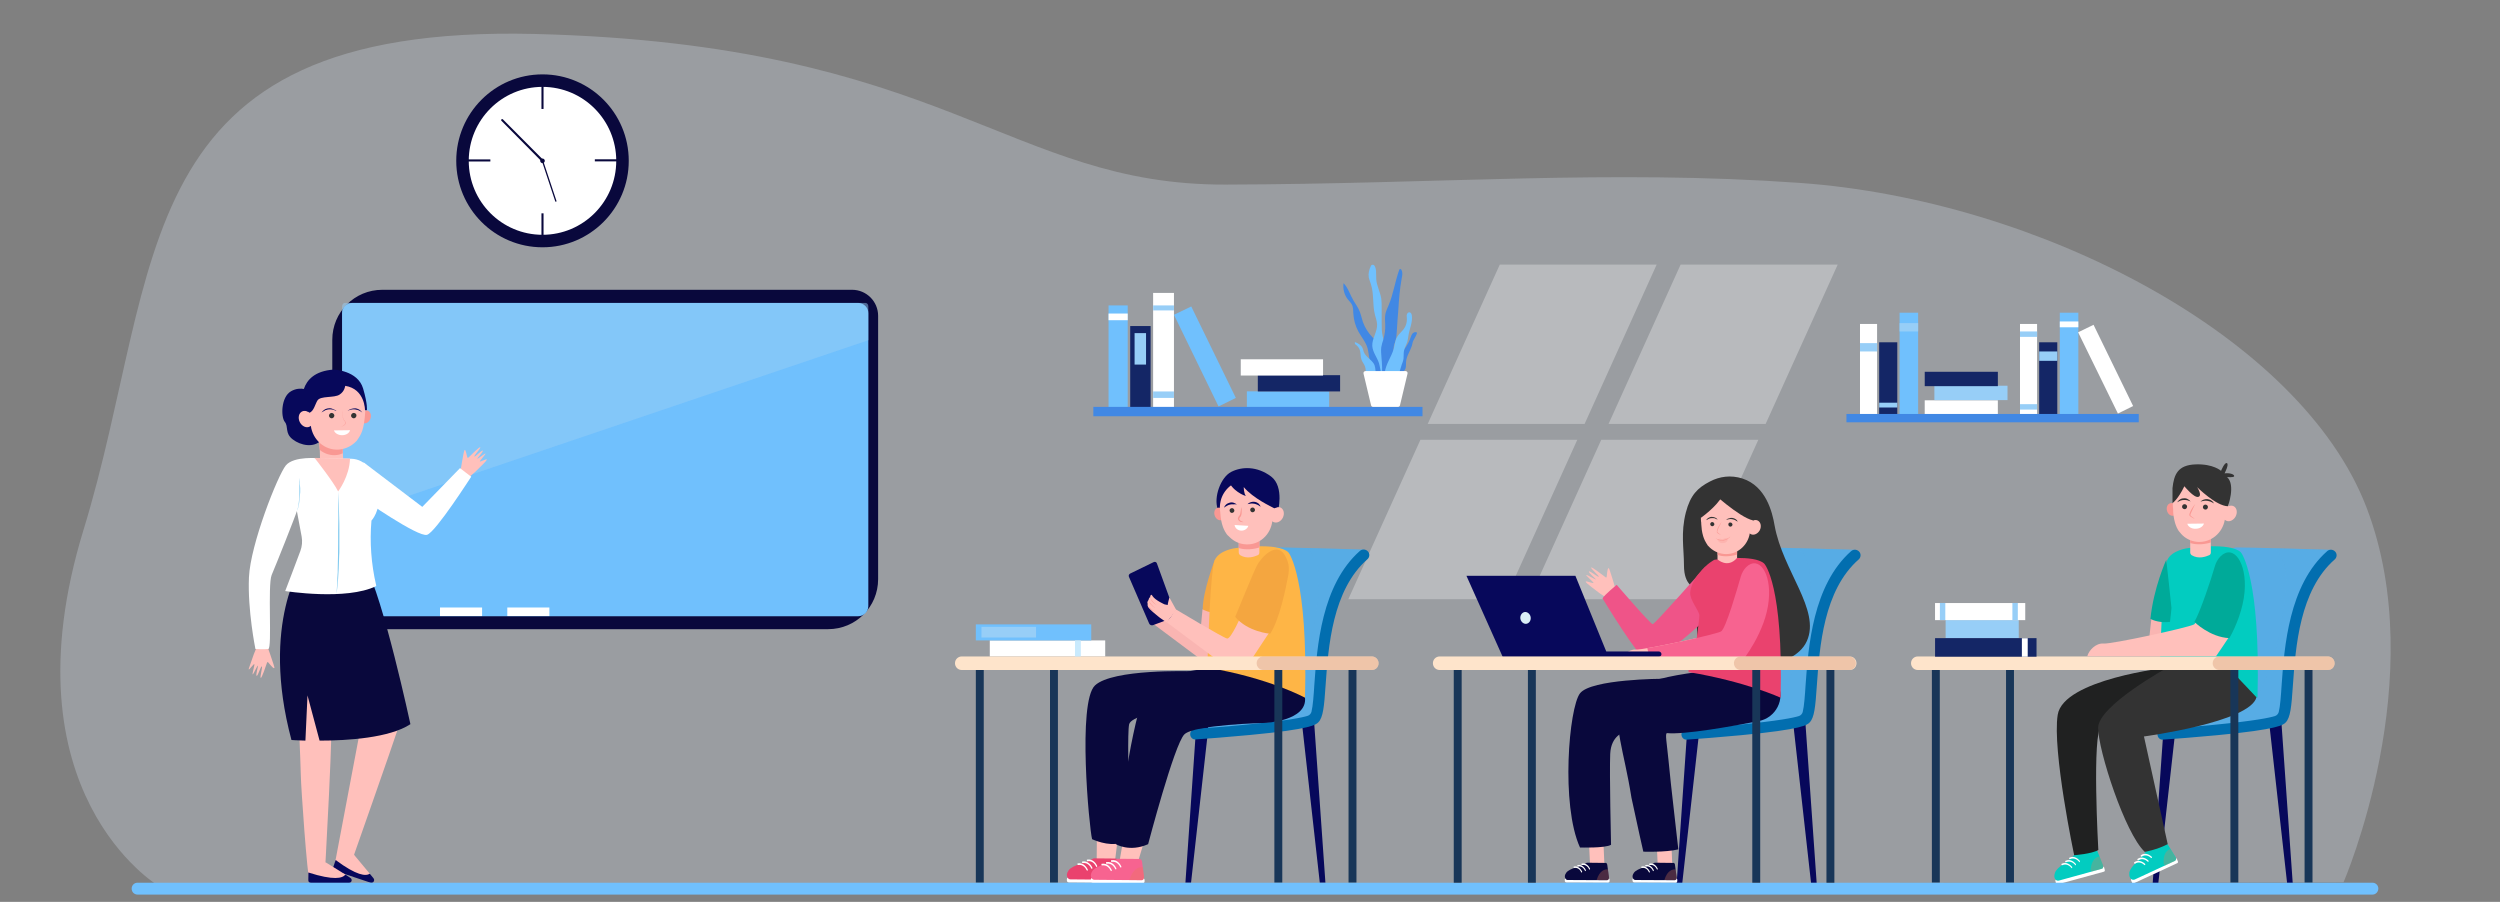 <?xml version="1.0" encoding="UTF-8"?> <!-- Generator: Adobe Illustrator 24.3.0, SVG Export Plug-In . SVG Version: 6.00 Build 0) --> <svg xmlns="http://www.w3.org/2000/svg" xmlns:xlink="http://www.w3.org/1999/xlink" version="1.1" id="Layer_1" x="0px" y="0px" viewBox="0 0 1200 432.9" style="enable-background:new 0 0 1200 432.9;" xml:space="preserve"><rect x="0" y="0" width="1200" height="432.9" fill="#808080" stroke="none"/> <style type="text/css"> .st0{opacity:0.26;fill:#E4F0FF;} .st1{fill:#F9B5B2;} .st2{fill:#07085B;} .st3{fill:#57ACE5;} .st4{opacity:0.3;fill:#57ACE5;} .st5{fill:#026EAF;} .st6{fill:#02CCC0;} .st7{opacity:0.3;} .st8{fill:#FFFFFF;} .st9{fill:#142666;} .st10{fill:#70C0FD;} .st11{fill:#4188E4;} .st12{fill:#97CEF7;} .st13{opacity:0.3;fill:#E87B50;} .st14{fill:#00AA99;} .st15{fill:#F4A640;} .st16{fill:#202121;} .st17{fill:#333333;} .st18{fill:#183658;} .st19{fill:#FEE4CB;} .st20{fill:#FFC0BB;} .st21{fill:#F99893;} .st22{fill:#09083C;} .st23{opacity:0.5;fill:#97CEF7;} .st24{fill:#81CAEF;} .st25{fill:#EF5488;} .st26{fill:#EA426E;} .st27{fill:#F76390;} .st28{fill:#DAEEF7;} .st29{opacity:0.3;fill:#F99893;} .st30{fill:#FEB546;} .st31{opacity:0.5;fill:#E0A689;} .st32{fill:#C9EAFD;} </style> <g> <path class="st0" d="M75.9,425.1c0,0-74.5-44.6-35.8-170.8C78.8,128,59.1,11.5,256.6,16.3c197.5,4.9,227.4,72.6,331.7,72.3 c104.2-0.3,184.2-7.3,275.7-0.8c114.6,8.2,240.4,73.7,271.9,155.7c31.5,82-11,180-11,180L75.9,425.1z"></path> <path class="st1" d="M1032.7,296.6l-1.2,10.9c0,0,4.4,0.5,6.3,1.1c1.9,0.5,7.3-10.1,7.3-10.1s-5.8-2.5-6.1-2.5 C1038.8,296,1032.7,296.6,1032.7,296.6z"></path> <g> <polygon class="st2" points="1095.1,347 1100.5,423.8 1097.8,423.8 1089.3,347.8 "></polygon> <polygon class="st2" points="1038.7,347 1033.3,423.8 1036,423.8 1044.5,347.8 "></polygon> <path class="st3" d="M1118.6,263.9c0,0-43-1.3-45.7-1.1s-5.4,9.1-5.4,9.1s-12.6,46.6-12.3,47.8c0.3,1.3-11.7,31.3-11.7,31.3 s10.3-0.3,10.8,0c0.5,0.3,39.9-3.4,40.4-3.8c0.5-0.4,2.6-7.2,2.6-7.6c0.1-0.4,3.1-27.1,3.1-27.1l1.6-14.7c0,0,5.9-12.6,6-12.7 c0.1,0,5.6-11.1,5.9-11.7c0.4-0.5,6-6.7,6.2-7.2C1120.3,265.8,1118.6,263.9,1118.6,263.9z"></path> <path class="st4" d="M1118.6,263.9c0,0-14.8-0.4-27.6-0.8c5,2.9,7.8,11.1,5.7,25.7c-1.8,12.4-3.7,25.8-11.5,41.9 c-4,8.3-21.3,3.6-35.4,4.5c-3.1,7.9-6.2,15.9-6.2,15.9s10.3-0.3,10.8,0c0.5,0.3,39.9-3.4,40.4-3.8c0.5-0.4,2.6-7.2,2.6-7.6 c0.1-0.4,3.1-27.1,3.1-27.1l1.6-14.7c0,0,5.9-12.6,6-12.7c0.1,0,5.6-11.1,5.9-11.7c0.4-0.5,6-6.7,6.2-7.2 C1120.3,265.8,1118.6,263.9,1118.6,263.9z"></path> <g> <g> <path class="st5" d="M1035.6,352.7L1035.6,352.7c-0.1-1.5,1-2.7,2.5-2.8c4.6-0.3,14.5-1,24.7-2c19.6-1.9,26.7-3.4,29.2-4.2 c0.9-0.3,1.5-1,1.8-1.9c0.7-2.7,1.1-8.4,1.4-13.2c1.3-18,3.4-47.8,21.9-64.1c1.2-1,2.9-0.8,3.9,0.4l0,0c0.9,1.1,0.7,2.7-0.3,3.6 c-16.9,14.8-18.8,42.1-20.1,60.4c-0.7,10.4-1.2,15.6-3.5,17.9c-1.1,1.1-3.1,3.3-32.9,6.1c-10.6,1-21,1.8-25.7,2.1 C1037,355.3,1035.7,354.2,1035.6,352.7z M1093.3,343.2L1093.3,343.2L1093.3,343.2z"></path> </g> </g> </g> <path class="st6" d="M1036.9,314.9c0,0,1.2-41.3,3.4-46.1c2.2-4.8,9.9-5.7,9.9-5.7s20.1-3,25.4,2c0.4,0.4,9.5,12.5,8,69.8 c0,0-17.3-9.5-46.7-14.4V314.9z"></path> <g class="st7"> <polygon class="st8" points="685.3,203.5 760.6,203.5 795.2,127 719.9,127 "></polygon> <polygon class="st8" points="806.7,127 772.1,203.5 847.5,203.5 882.1,127 "></polygon> <polygon class="st8" points="647.2,287.6 722.5,287.6 757.1,211.1 681.8,211.1 "></polygon> <polygon class="st8" points="734,287.6 809.4,287.6 844,211.1 768.6,211.1 "></polygon> </g> <rect x="542.5" y="156.5" class="st9" width="9.8" height="39.6"></rect> <rect x="614.3" y="172" transform="matrix(-1.836970e-16 1 -1 -1.836970e-16 809.998 -426.451)" class="st10" width="7.8" height="39.5"></rect> <rect x="619.6" y="164.2" transform="matrix(-1.836970e-16 1 -1 -1.836970e-16 807.45 -439.513)" class="st9" width="7.8" height="39.5"></rect> <rect x="611.4" y="156.6" transform="matrix(-1.836970e-16 1 -1 -1.836970e-16 791.663 -438.944)" class="st8" width="7.8" height="39.5"></rect> <rect x="553.5" y="140.6" class="st8" width="10" height="55"></rect> <rect x="532.1" y="146.6" class="st10" width="9.2" height="48.9"></rect> <polygon class="st10" points="593.2,191 584.9,195.1 563.5,151.1 571.8,147.1 "></polygon> <rect x="524.8" y="195.3" class="st11" width="158" height="4.5"></rect> <g> <rect x="902" y="164.3" class="st9" width="8.7" height="35.2"></rect> <rect x="938" y="178" transform="matrix(-1.836970e-16 1 -1 -1.836970e-16 1136.964 -745.852)" class="st8" width="6.9" height="35.1"></rect> <rect x="942.6" y="171.1" transform="matrix(-1.836970e-16 1 -1 -1.836970e-16 1134.701 -757.453)" class="st12" width="6.9" height="35.1"></rect> <rect x="938" y="164.3" transform="matrix(-1.836970e-16 1 -1 -1.836970e-16 1123.273 -759.543)" class="st9" width="6.9" height="35.1"></rect> <rect x="911.8" y="150.1" class="st10" width="8.9" height="48.8"></rect> <rect x="892.8" y="155.5" class="st8" width="8.2" height="43.4"></rect> <g> <rect x="978.8" y="164.3" class="st9" width="8.7" height="35.2"></rect> <rect x="988.7" y="150.1" class="st10" width="8.9" height="48.8"></rect> <rect x="969.6" y="155.5" class="st8" width="8.2" height="43.4"></rect> <polygon class="st8" points="1023.9,194.9 1016.6,198.5 997.5,159.5 1004.9,155.9 "></polygon> </g> <rect x="886.3" y="198.7" class="st11" width="140.3" height="4"></rect> </g> <g> <path class="st8" d="M1024.2,424l20.9-9.7c0.3-0.1,0.4-0.5,0.3-0.8l-0.5-1.2c-0.1-0.3-0.5-0.4-0.8-0.3l-20.9,9.7 c-0.3,0.1-0.4,0.5-0.3,0.8l0.5,1.2C1023.6,424,1023.9,424.2,1024.2,424z"></path> <path class="st6" d="M1040.5,405.3l3.7,6c0.5,0.7,0.4,1.6-0.2,1.9l-19.4,9c-0.5,0.2-1.2,0.1-1.7-0.3c-0.6-0.5-1-1.4-0.8-3.1 c0.6-3.3,5.8-6.5,7.7-9.9c0.1-0.1,0.2-0.2,0.3-0.3l8.9-4.1C1039.4,404.3,1040.1,404.6,1040.5,405.3z"></path> <g> <path class="st8" d="M1032.9,411.8L1032.9,411.8c0.1-0.2,0-0.4-0.1-0.6c-0.8-0.7-3-2.3-5.2-0.7c-0.1,0.1-0.1,0.3,0,0.5l0,0 c0.1,0.2,0.3,0.2,0.4,0.2c2-1.4,3.9,0,4.5,0.6C1032.7,411.9,1032.8,411.9,1032.9,411.8z"></path> </g> <g> <path class="st8" d="M1031.3,413.6L1031.3,413.6c0.1-0.2,0-0.4-0.1-0.6c-0.8-0.7-3-2.3-5.2-0.7c-0.1,0.1-0.1,0.3,0,0.5l0,0 c0.1,0.2,0.3,0.2,0.4,0.2c2-1.4,3.9,0,4.5,0.6C1031,413.7,1031.2,413.7,1031.3,413.6z"></path> </g> <g> <path class="st8" d="M1029.7,415.2L1029.7,415.2c0.1-0.2,0-0.4-0.1-0.6c-0.8-0.7-3-2.3-5.2-0.7c-0.1,0.1-0.1,0.3,0,0.5l0,0 c0.1,0.2,0.3,0.2,0.4,0.2c2-1.4,3.9,0,4.5,0.6C1029.5,415.3,1029.7,415.3,1029.7,415.2z"></path> </g> <path class="st13" d="M1038.6,414.7c-0.4-4.4,1.2-6.2,2.6-7c0.3-0.2,0.7,0,0.9,0.3l2,3.4c0.5,0.7,0.4,1.6-0.2,1.9l-4.3,2 C1039.2,415.4,1038.7,415.1,1038.6,414.7z"></path> </g> <g> <path class="st8" d="M987.7,424.5l22.2-6.1c0.3-0.1,0.5-0.4,0.4-0.8l-0.3-1.2c-0.1-0.3-0.4-0.5-0.8-0.4l-22.2,6.1 c-0.3,0.1-0.5,0.4-0.4,0.8l0.3,1.2C987.1,424.4,987.4,424.6,987.7,424.5z"></path> <path class="st6" d="M1006.8,408.7l2.6,6.5c0.3,0.8,0.1,1.7-0.5,1.8l-20.7,5.7c-0.5,0.1-1.2,0-1.6-0.6c-0.5-0.6-0.8-1.6-0.2-3.2 c1.1-3.1,6.8-5.4,9.2-8.5c0.1-0.1,0.2-0.2,0.3-0.2l9.4-2.6C1005.9,407.5,1006.5,407.9,1006.8,408.7z"></path> <g> <path class="st8" d="M998.3,413.8L998.3,413.8c0.1-0.1,0.1-0.4,0-0.6c-0.7-0.8-2.5-2.7-5-1.5c-0.1,0.1-0.2,0.3-0.1,0.5l0,0 c0.1,0.2,0.3,0.3,0.4,0.2c2.2-1,3.8,0.6,4.4,1.3C998,413.9,998.2,413.9,998.3,413.8z"></path> </g> <g> <path class="st8" d="M996.4,415.3L996.4,415.3c0.1-0.1,0.1-0.4,0-0.6c-0.7-0.8-2.5-2.7-5-1.5c-0.1,0.1-0.2,0.3-0.1,0.5l0,0 c0.1,0.2,0.3,0.3,0.4,0.2c2.2-1,3.8,0.6,4.4,1.3C996.1,415.4,996.3,415.4,996.4,415.3z"></path> </g> <g> <path class="st8" d="M994.6,416.7L994.6,416.7c0.1-0.1,0.1-0.4,0-0.6c-0.7-0.8-2.5-2.7-5-1.5c-0.1,0.1-0.2,0.3-0.1,0.5l0,0 c0.1,0.2,0.3,0.3,0.4,0.2c2.2-1,3.8,0.6,4.4,1.3C994.3,416.7,994.5,416.8,994.6,416.7z"></path> </g> <path class="st13" d="M1003.5,417.6c0.3-4.4,2.2-5.9,3.7-6.4c0.3-0.1,0.7,0.1,0.8,0.4l1.5,3.6c0.3,0.8,0.1,1.7-0.5,1.8l-4.6,1.3 C1003.9,418.4,1003.4,418.1,1003.5,417.6z"></path> </g> <g> <path class="st14" d="M1041.6,298.5c0.4-3.3,0.7-6.3,0.7-6.7c0-0.9-2.5-23.1-2.5-23.1s-6.1,13.4-7.6,28.4 C1034.1,298,1037.1,299,1041.6,298.5z"></path> <path class="st15" d="M1040.2,307.4l0.3,0.2c0,0,0-0.2,0.1-0.6C1040.5,307.1,1040.4,307.2,1040.2,307.4z"></path> </g> <path class="st16" d="M1040.5,320.4c0,0-50.1,5.6-52.8,22.7c-2.7,17.1,7.9,67.4,7.9,67.4s8.4-0.6,11.6-2.5c0,0-3.2-56.1,1.5-59.8 c4.6-3.7,29.9-12.4,30.4-13.4C1039.6,333.8,1040.5,320.4,1040.5,320.4z"></path> <path class="st17" d="M1040.5,320.4c0,0-33.4,18.3-33.4,29s12.9,50.7,22.4,59.5c0,0,5.8-1,11-3.7l-11.4-51.7c0,0,50.9-6.8,54-18.8 l-12.5-13.2L1040.5,320.4z"></path> <rect x="927.3" y="320.4" class="st18" width="3.8" height="103.3"></rect> <rect x="962.9" y="320.4" class="st18" width="3.8" height="103.3"></rect> <rect x="1070.6" y="320.4" class="st18" width="3.8" height="103.3"></rect> <rect x="1106.2" y="320.4" class="st18" width="3.8" height="103.3"></rect> <path class="st19" d="M1117.4,321.6H920.5c-1.8,0-3.2-1.5-3.2-3.2v-0.1c0-1.8,1.5-3.2,3.2-3.2h196.9c1.8,0,3.2,1.5,3.2,3.2v0.1 C1120.6,320.2,1119.2,321.6,1117.4,321.6z"></path> <path class="st20" d="M1061.2,254.9v10.3c0,0.6-0.3,1.1-0.8,1.3c-1.6,0.7-5.1,2-8.4,0c-0.4-0.3-0.7-0.8-0.7-1.3V256L1061.2,254.9z"></path> <path class="st21" d="M1061.2,260.4v-5.5l-9.9,1.1v4.7C1053.2,261.2,1056.6,261.8,1061.2,260.4z"></path> <path class="st21" d="M1044.9,243.8c0.5,1.6-0.1,3.3-1.4,3.7c-1.3,0.4-2.8-0.5-3.3-2.2c-0.5-1.6,0.1-3.3,1.4-3.7 C1042.9,241.1,1044.4,242.1,1044.9,243.8z"></path> <path class="st20" d="M1044.8,253.1c-0.3-0.7-0.6-1.5-0.8-2.2c-0.6-2.1-0.9-4.3-0.9-6.2c0-0.4,0-0.8-0.1-1.2 c-0.2-1.6,0-3.4,0.5-5.1c1.6-5.6,6.8-9.6,12.7-9.6c7.9,0,13.9,6.6,13.4,14.2c0.9-0.4,1.8-0.4,2.6,0c1.5,0.8,1.9,3,0.9,4.9 c-1,1.9-3.1,2.8-4.6,2c-0.2-0.1-0.4-0.3-0.6-0.4c-1.1,6.5-6.8,11.1-13.2,10.6c-3.1-0.3-5.9-1.7-7.8-3.9c-0.1-0.1-0.3-0.3-0.4-0.5 C1045.7,254.9,1045.2,254,1044.8,253.1z"></path> <path class="st17" d="M1057.4,243.3c-0.1,0.6,0.4,1.2,1.1,1.3c0.6,0.1,1.2-0.4,1.3-1.1c0.1-0.6-0.4-1.2-1.1-1.3 C1058,242.2,1057.5,242.6,1057.4,243.3z"></path> <path class="st17" d="M1047.4,243.1c-0.1,0.6,0.4,1.2,1.1,1.3c0.6,0.1,1.2-0.4,1.3-1.1c0.1-0.6-0.4-1.2-1.1-1.3 C1048,242,1047.5,242.4,1047.4,243.1z"></path> <path class="st17" d="M1056.2,240.8c0.6-0.2,1.1-0.3,1.7-0.4c0.6-0.1,1.1-0.1,1.6,0c0.5,0.1,1.1,0.2,1.6,0.4l0.2,0.1 c0.1,0,0.1,0.1,0.2,0.1l0.4,0.2c0.3,0.1,0.5,0.3,0.8,0.5c-0.1-0.3-0.3-0.5-0.5-0.8c-0.2-0.2-0.4-0.5-0.7-0.6 c-0.5-0.4-1.1-0.6-1.8-0.7c-0.6-0.1-1.3,0-1.9,0.2C1057.2,240,1056.6,240.4,1056.2,240.8z"></path> <g> <polygon class="st2" points="866.6,347 872,423.8 869.3,423.8 860.8,347.8 "></polygon> <polygon class="st2" points="810.1,347 804.8,423.8 807.5,423.8 816,347.8 "></polygon> <path class="st3" d="M890.1,263.9c0,0-43-1.3-45.7-1.1c-2.8,0.2-5.4,9.1-5.4,9.1s-12.6,46.6-12.3,47.8 c0.3,1.3-11.7,31.3-11.7,31.3s10.3-0.3,10.8,0c0.5,0.3,39.9-3.4,40.4-3.8c0.5-0.4,2.6-7.2,2.6-7.6c0.1-0.4,3.1-27.1,3.1-27.1 l1.6-14.7c0,0,5.9-12.6,6-12.7c0.1,0,5.6-11.1,5.9-11.7c0.4-0.5,6-6.7,6.2-7.2C891.8,265.8,890.1,263.9,890.1,263.9z"></path> <path class="st4" d="M890.1,263.9c0,0-14.8-0.4-27.6-0.8c5,2.9,7.8,11.1,5.7,25.7c-1.8,12.4-3.7,25.8-11.5,41.9 c-4,8.3-21.3,3.6-35.4,4.5c-3.1,7.9-6.2,15.9-6.2,15.9s10.3-0.3,10.8,0c0.5,0.3,39.9-3.4,40.4-3.8c0.5-0.4,2.6-7.2,2.6-7.6 c0.1-0.4,3.1-27.1,3.1-27.1l1.6-14.7c0,0,5.9-12.6,6-12.7c0.1,0,5.6-11.1,5.9-11.7c0.4-0.5,6-6.7,6.2-7.2 C891.8,265.8,890.1,263.9,890.1,263.9z"></path> <g> <g> <path class="st5" d="M807.1,352.7L807.1,352.7c-0.1-1.5,1-2.7,2.5-2.8c4.6-0.3,14.5-1,24.7-2c19.6-1.9,26.7-3.4,29.2-4.2 c0.9-0.3,1.5-1,1.8-1.9c0.7-2.7,1.1-8.4,1.4-13.2c1.3-18,3.4-47.8,21.9-64.1c1.2-1,2.9-0.8,3.9,0.4l0,0c0.9,1.1,0.7,2.7-0.3,3.6 c-16.9,14.8-18.8,42.1-20.1,60.4c-0.7,10.4-1.2,15.6-3.5,17.9c-1.1,1.1-3.1,3.3-32.9,6.1c-10.6,1-21,1.8-25.7,2.1 C808.5,355.3,807.2,354.2,807.1,352.7z M864.8,343.2L864.8,343.2L864.8,343.2z"></path> </g> </g> </g> <path class="st17" d="M1051.5,240.7c-0.4-0.5-0.9-0.9-1.5-1.2c-0.6-0.3-1.2-0.4-1.9-0.3c-0.6,0-1.3,0.2-1.8,0.6 c-0.3,0.1-0.5,0.4-0.7,0.6c-0.2,0.2-0.4,0.5-0.6,0.7c0.3-0.1,0.5-0.3,0.8-0.4l0.4-0.2c0.1,0,0.1-0.1,0.2-0.1l0.2-0.1 c0.5-0.2,1.1-0.3,1.6-0.3c0.5,0,1.1,0,1.6,0.1C1050.4,240.3,1051,240.5,1051.5,240.7z"></path> <path class="st21" d="M1053.7,241.9c-0.5,0.6-0.9,1.2-1.3,1.8c-0.4,0.6-0.8,1.3-1.1,2c-0.1,0.3-0.3,0.7-0.4,1.1c0,0.1,0,0.2,0,0.3 c0,0.1,0,0.1,0,0.2c0,0.1,0,0.1,0.1,0.2c0,0,0,0.1,0.1,0.1l0.1,0.1c0,0,0.1,0.1,0.1,0.1c0.1,0.1,0.1,0.1,0.2,0.2 c0.3,0.2,0.6,0.4,1,0.6c0.3,0.2,0.7,0.3,1,0.4c-0.6-0.4-1.2-0.8-1.8-1.3c-0.1-0.1-0.1-0.1-0.2-0.2l-0.1-0.1l0,0c0,0,0,0,0,0 c0-0.1,0-0.3,0-0.4c0.1-0.3,0.2-0.7,0.4-1c0.3-0.7,0.6-1.3,0.9-2C1053.1,243.2,1053.4,242.6,1053.7,241.9z"></path> <path class="st17" d="M1066.1,226c0,0-3.7-3.4-12.2-3.1c-8.6,0.3-10.4,4.9-11.1,11.4l0,7.2c0,0,2.6-1.7,5.7-8.1 c0,0,4.6,5.7,6.7,5.1c2.1-0.6-0.6-4.7-0.6-4.7s9.1,9.1,14.8,9.2c0,0,3.8-10.2-0.4-14c0,0,3.2,0.3,3.4-0.4c0.2-0.7-1.5-1.7-4.6-1.4 c0,0,2.3-4.4,1.1-4.9C1067.8,221.8,1066.1,226,1066.1,226z"></path> <path class="st8" d="M1049.9,251.4c0.4,1.4,2,2.5,4,2.4c2,0,3.6-1.1,4-2.5L1049.9,251.4z"></path> <g> <path class="st22" d="M397.5,302h-214c-13.3,0-24-10.7-24-24V163.1c0-13.3,10.7-24,24-24H409c6.9,0,12.5,5.6,12.5,12.5V278 C421.5,291.3,410.8,302,397.5,302z"></path> <path class="st10" d="M411.9,295.8H169.1c-2.7,0-4.9-2.2-4.9-4.9V150.3c0-2.7,2.2-4.9,4.9-4.9h242.8c2.7,0,4.9,2.2,4.9,4.9v140.6 C416.8,293.6,414.6,295.8,411.9,295.8z"></path> <path class="st23" d="M416.8,163.3v-16.2c0-1-0.6-1.7-1.4-1.7H165.6c-0.8,0-1.4,0.8-1.4,1.7v101.7L416.8,163.3z"></path> </g> <g> <polygon class="st20" points="164.5,215.5 164.6,217.5 164.8,222.6 154.7,221.3 153.6,219.8 153.5,215.9 153.2,212.3 159.9,212.3 "></polygon> <path class="st20" d="M173.8,340.4c0,0,0.5,2.3,0,5.2s-13.6,71.8-13.6,71.8l6.9,1c0,0,22.5-64,23.8-68.3c1.3-4.3,2.6-10.3-1.6-15 C185,330.4,173.8,340.4,173.8,340.4z"></path> <path class="st20" d="M177.5,419.4l-8.3-10l-8.3,3.4l2.1,2.9l9,4.5c0,0,3.8,0.8,4,0.7C176.2,420.9,177.5,419.4,177.5,419.4z"></path> <path class="st2" d="M177.5,419.4l1.8,2.2c0.8,1-0.2,2.5-1.4,2.1l-17.3-5.8c-0.6-0.2-0.9-0.9-0.7-1.5l1.2-3.6 C171.3,420.4,175.6,420.6,177.5,419.4z"></path> <path class="st2" d="M148.9,187.8c0,0-4.3-2.8-9.2,0c-4.9,2.8-4.9,12.4-3,14.7c1.9,2.3-0.1,5.4,3.8,8.4c3.9,3,10,4.1,13.5,0.6 c3.5-3.5,0.9-11.2,0.9-11.2L148.9,187.8z"></path> <path class="st20" d="M165.8,419.8l-9.5-5.9l-8.2,4.9l2.9,2.1l10,1.5c0,0,3.9-0.5,4.1-0.6C165.1,421.7,165.8,419.8,165.8,419.8z"></path> <path class="st20" d="M142.9,333.8c0,0,1.4,32.8,1.5,38.5c0.1,5.7,3,47.8,4.3,51.4l7-0.5c0,0,4.8-81.5,3.3-89.4 C157.5,325.9,142.9,333.8,142.9,333.8z"></path> <path class="st20" d="M127.8,307c-2.4-0.5-3,1.1-5.5,0.6l0.6,3.8c-0.3,0.7-1.1,2.7-1.1,2.7c-2.7,7.9-2.6,7.1-2.3,7.2 c0.3,0.1,2.3-2.8,2.6-2.5c0.2,0.3-1.2,5-0.8,4.9c0.4-0.1,2.2-4.3,2.5-4.2c0.2,0.2-1.2,4.7-0.6,4.9c0.6,0.2,2-4.9,2.5-4.5 c0.4,0.3-1.1,5.4-0.5,5.5c0.5,0,2.4-5.6,3-7.4c0.1-0.2,0.4-0.3,0.5-0.1c2.4,2.9,2.7,3,3,2.7c0.2-0.2-1-3.4-2-6.5l-1.3-3.7 L127.8,307z"></path> <path class="st2" d="M165.8,419.8l2.4,1.6c1.1,0.7,0.6,2.4-0.7,2.4h-18.3c-0.6,0-1.2-0.5-1.2-1.2v-3.8 C160.2,422.7,164.4,421.6,165.8,419.8z"></path> <path class="st20" d="M224.3,219.5c0,0.2,0.3,0.3,0.5,0.2c1.3-1.3,5.3-5.3,5.7-5c0.5,0.3-3.1,4-2.8,4.4c0.2,0.5,3.6-3.2,4-2.8 c0.5,0.4-2.7,3.6-2.6,3.9c0.1,0.2,3.5-2.5,3.9-2.5c0.4,0.1-2.8,3.5-2.7,3.8c0.1,0.3,3.1-1.3,3.3-1c0.2,0.2,0.3,0.4-5.4,5.9 l-2.4,2.1l-2.8,0.7l-2-2.9c0,0,1.6-10.2,2-10.3C223.3,215.8,223.5,216,224.3,219.5z"></path> <path class="st22" d="M147.6,333.8l5.8,21.7c13.5,0,33.6-1.3,43.6-7.9c0,0-13.1-60.9-21.7-76.1l-29.8-1.6c0,0-20.7,28.8-5.6,85.3 c0,0,2.6,0.2,6.7,0.3L147.6,333.8z"></path> <path class="st21" d="M173,199.2c-0.6,1.7,0,3.4,1.3,3.9c1.3,0.5,2.9-0.5,3.5-2.1c0.6-1.7,0-3.4-1.3-3.9 C175.2,196.6,173.6,197.6,173,199.2z"></path> <path class="st21" d="M153.1,211.4c0,0,0.3,2.1,0.4,4.6c2.3,1.8,5.2,2.8,8.2,2.4c1-0.1,1.9-0.4,2.8-0.8c-0.1-1.6,0-3.1,0.2-3.9 C165.4,211.7,153.1,211.4,153.1,211.4z"></path> <path class="st8" d="M174.5,221.9l28.2,21.4l18.1-18.6c0,0,5.4,4.2,5.4,4.1c0-0.1-17,26.6-21.2,27.9c-4.2,1.4-31.1-17.4-31.1-17.4 L174.5,221.9z"></path> <path class="st20" d="M172.9,209c0.4-0.7,0.7-1.5,1-2.3c0.7-2.2,1-4.4,1.2-6.4c0-0.4,0.1-0.8,0.1-1.3c0.2-1.7,0.2-3.5-0.3-5.3 c-1.5-5.9-6.7-10.2-12.8-10.4c-8.2-0.3-14.7,6.3-14.4,14.3c-0.9-0.5-1.9-0.5-2.7-0.1c-1.6,0.8-2.1,3.1-1.1,5.1c1,2,3.1,3,4.7,2.2 c0.2-0.1,0.4-0.3,0.6-0.4c0.9,6.7,6.6,11.8,13.3,11.4c3.2-0.2,6.1-1.6,8.3-3.8c0.1-0.1,0.3-0.3,0.5-0.5 C171.8,210.7,172.4,209.9,172.9,209z"></path> <path class="st17" d="M160.5,199.4c0,0.7-0.5,1.3-1.2,1.4c-0.7,0-1.3-0.5-1.4-1.2c0-0.7,0.5-1.3,1.2-1.4 C159.8,198.2,160.4,198.7,160.5,199.4z"></path> <path class="st17" d="M171.1,199.4c0,0.7-0.5,1.3-1.2,1.4c-0.7,0-1.3-0.5-1.4-1.2c0-0.7,0.5-1.3,1.2-1.4 C170.5,198.2,171.1,198.7,171.1,199.4z"></path> <g> <g> <path class="st21" d="M164.4,196.9c0,0.4,0,0.8,0,1.3c0,0.4,0,0.8,0.1,1.2c0,0.4,0.1,0.8,0.2,1.2c0.1,0.4,0.2,0.8,0.5,1.1 c0,0,0.1,0.1,0.1,0.1c0,0,0.1,0.1,0.1,0.1c0,0,0.1,0.1,0.1,0.1c0,0,0.1,0.1,0.1,0.1c0.1,0.2,0.2,0.4,0.3,0.6 c0.1,0.5-0.1,0.9-0.4,1.2c-0.3,0.3-0.7,0.6-1.1,0.7c-0.4,0.1-0.8,0.2-1.2,0.2c0.2,0,0.4-0.1,0.6-0.1c0.2,0,0.4-0.1,0.6-0.2 c0.4-0.2,0.7-0.4,1-0.7c0.2-0.3,0.4-0.7,0.3-1.1c0-0.2-0.1-0.4-0.2-0.5c0,0-0.1-0.1-0.1-0.1c0,0-0.1-0.1-0.1-0.1l-0.1-0.1 c0,0-0.1-0.1-0.1-0.1c-0.1-0.2-0.2-0.4-0.3-0.6c-0.1-0.2-0.1-0.4-0.2-0.6c-0.1-0.4-0.1-0.8-0.2-1.3 C164.3,198.6,164.3,197.8,164.4,196.9z"></path> </g> </g> <path class="st8" d="M178.3,249.9c0.1-0.1,4.4-4.7,3.6-13.4c-0.5-4.7-2.9-9-5-12c-1.9-2.6-4.9-4.2-8.2-4.3 c-5.9-0.1-15.4-0.2-15.4-0.2s-12.2-1.3-16.1,3.4c-3.9,4.8-17,37.9-17.7,53.7c-0.7,15.8,3.1,34.4,3.1,34.4s4.3,0.3,6.2,0 c1.9-0.3-0.4-30.6,1.6-35.5c2.1-4.9,11.5-28.5,12.1-30.7l2.3,12.3c0.4,2.3,0.2,4.6-0.6,6.8c-2,5.3-5.8,15.5-7.3,19.3 c0,0,29.3,4.7,43.7-2.4l-0.1-0.6C178.2,270.7,177.4,260.2,178.3,249.9z"></path> <g> <g> <path class="st2" d="M161.5,197.3c-0.6-0.3-1.2-0.5-1.8-0.7c-0.6-0.1-1.3-0.2-1.9-0.1c-0.3,0-0.6,0.1-0.9,0.2 c-0.2,0-0.3,0.1-0.5,0.1c-0.1,0-0.1,0.1-0.2,0.1c-0.1,0-0.1,0.1-0.2,0.1c-0.6,0.3-1.1,0.6-1.7,1c0.4-0.5,0.9-1,1.5-1.4 c0.3-0.2,0.6-0.3,0.9-0.4c0.3-0.1,0.7-0.2,1-0.2c0.7-0.1,1.4,0,2,0.3c0.3,0.1,0.6,0.3,0.9,0.4C161,196.8,161.3,197,161.5,197.3z "></path> </g> </g> <g> <g> <path class="st2" d="M166.8,197.3c0.2-0.2,0.5-0.4,0.8-0.6c0.3-0.2,0.6-0.3,0.9-0.4c0.6-0.2,1.3-0.3,2-0.3c0.3,0,0.7,0.1,1,0.2 c0.3,0.1,0.6,0.3,0.9,0.4c0.6,0.4,1.1,0.8,1.5,1.4c-0.5-0.4-1.1-0.8-1.7-1c-0.1,0-0.1-0.1-0.2-0.1c-0.1,0-0.1-0.1-0.2-0.1 c-0.2-0.1-0.3-0.1-0.5-0.1c-0.3-0.1-0.6-0.1-0.9-0.2c-0.6-0.1-1.3,0-1.9,0.1C168,196.7,167.4,196.9,166.8,197.3z"></path> </g> </g> <path class="st20" d="M151,219.8c0,0,9.3,11.8,11.3,16.1c0,0,5.5-7.2,5.7-15.8L151,219.8z"></path> <path class="st24" d="M162.3,235.9c0.3,4.1,0.4,8.2,0.5,12.3c0.1,2.1,0.1,4.1,0.1,6.2c0,2.1,0,4.1,0,6.2c0,1,0,2.1,0,3.1 c0,1,0,2.1-0.1,3.1c-0.1,2.1-0.1,4.1-0.2,6.2c-0.2,4.1-0.5,8.2-1.1,12.3l0.1-1.5l0.1-1.5c0.1-1,0.1-2.1,0.2-3.1l0-0.8l0-0.8 l0.1-1.5l0.1-1.5l0-1.5c0.1-4.1,0.2-8.2,0.2-12.3c0-4.1,0-8.2,0.1-12.3L162.3,235.9z"></path> <path class="st24" d="M143.6,241.4c-0.1,0.3-0.1,0.7-0.2,1c-0.1,0.3-0.1,0.7-0.2,1c-0.2,0.7-0.3,1.3-0.6,1.9 c0.2-0.6,0.3-1.3,0.5-2c0.1-0.7,0.2-1.3,0.3-2c0.2-1.3,0.2-2.7,0.3-4l0-1l0-1c0-0.7,0-1.3,0-2c0-0.3,0-0.7,0-1l-0.1-1 c0-0.7-0.1-1.3-0.1-2c0.1,0.7,0.2,1.3,0.3,2c0.1,0.7,0.1,1.3,0.2,2l0.1,1c0,0.3,0,0.7,0,1l0,1L143.6,241.4z"></path> <path class="st2" d="M174.3,186.5c-2.6-8.8-14.2-9.1-14.2-9.1c-18,1.3-15.2,17.1-14.6,19.7c0.5-0.1,1.2-0.1,2.1,0.4 c0.4,0.2,0.7,0.4,0.9,0.6c2.1-0.6,2.8-4.2,3.9-5.9c1.5-2.3,8.1-1.1,10.6-2.8c2.5-1.6,2.7-4.2,2.7-4.2c9.6,1.5,9.5,11.7,9.5,11.7 c0.4-0.1,0.9,0,0.9,0S176.6,194.4,174.3,186.5z"></path> <path class="st8" d="M168,206.5c-0.3,1.4-1.9,2.4-3.8,2.4c-1.9,0-3.5-1-3.9-2.3L168,206.5z"></path> </g> <g> <ellipse class="st22" cx="260.4" cy="77.2" rx="41.4" ry="41.5"></ellipse> <ellipse class="st8" cx="260.4" cy="77.2" rx="35.4" ry="35.5"></ellipse> <g> <rect x="228.3" y="70.4" transform="matrix(6.123234e-17 -1 1 6.123234e-17 151.874 305.815)" class="st22" width="1" height="13.1"></rect> <rect x="291.6" y="70.4" transform="matrix(6.123234e-17 -1 1 6.123234e-17 215.12 369.06)" class="st22" width="1" height="13.1"></rect> <rect x="259.9" y="39.2" class="st22" width="1" height="13.1"></rect> <rect x="259.9" y="102.4" class="st22" width="1" height="13.1"></rect> <path class="st22" d="M261.5,77.2c0,0.6-0.5,1.1-1.1,1.1c-0.6,0-1.1-0.5-1.1-1.1c0-0.6,0.5-1.1,1.1-1.1 C261,76.1,261.5,76.6,261.5,77.2z"></path> <g> <path class="st22" d="M260.4,77.7c-0.1,0-0.2,0-0.3-0.1L240.7,58c-0.2-0.2-0.2-0.5,0-0.7c0.2-0.2,0.5-0.2,0.7,0l19.4,19.5 c0.2,0.2,0.2,0.5,0,0.7C260.7,77.6,260.6,77.7,260.4,77.7z"></path> </g> <g> <path class="st22" d="M266.7,96.8c-0.1,0-0.1-0.1-0.2-0.2l-6.3-19c-0.1-0.2,0-0.4,0.2-0.4c0.2-0.1,0.4,0,0.4,0.2l6.3,19 c0.1,0.2,0,0.4-0.2,0.4C266.9,96.9,266.8,96.9,266.7,96.8z"></path> </g> </g> </g> <g> <path class="st20" d="M1061.5,277.6C1061.5,277.6,1061.5,277.6,1061.5,277.6C1061.5,277.6,1061.5,277.6,1061.5,277.6z"></path> <path class="st20" d="M1061.8,276.7C1061.8,276.7,1061.8,276.6,1061.8,276.7C1061.8,276.6,1061.8,276.7,1061.8,276.7z"></path> <path class="st20" d="M1062,275.8C1062,275.8,1062.1,275.8,1062,275.8C1062.1,275.8,1062,275.8,1062,275.8z"></path> <path class="st20" d="M1062.5,274.2C1062.5,274.2,1062.5,274.2,1062.5,274.2C1062.5,274.2,1062.5,274.2,1062.5,274.2z"></path> <path class="st20" d="M1063.1,272.1C1063.1,272.1,1063.1,272.1,1063.1,272.1C1063.1,272.1,1063.1,272.1,1063.1,272.1z"></path> <path class="st20" d="M1070.1,305.5c-9.4-0.4-16.1-6.8-16.1-6.8c0,0,0,0,0,0c-0.3,0.5-0.6,0.8-0.8,1c-2.9,1.6-39.9,9.6-43.5,9.2 c-3.7-0.3-7.1,3.3-7.8,6.1h13.5h0.9h47.4C1063.8,315,1070.3,305.2,1070.1,305.5z"></path> <path class="st20" d="M1062.9,272.8C1062.9,272.7,1062.9,272.7,1062.9,272.8C1062.9,272.7,1062.9,272.7,1062.9,272.8z"></path> <path class="st20" d="M1062.7,273.5C1062.7,273.4,1062.7,273.4,1062.7,273.5C1062.7,273.4,1062.7,273.4,1062.7,273.5z"></path> </g> <path class="st14" d="M1065.8,267.1c-1.3,1.3-2.2,3-2.7,4.8c-1.6,5.7-7.1,22.2-9.8,26.6c0,0,7.4,7.4,16.8,7.8 c3.3-5.8,6.6-14.2,7.3-22.2C1078.6,269.8,1071.9,261,1065.8,267.1z"></path> <g> <path class="st11" d="M662.9,169.3c-0.1-1.3-0.3-2.6-0.9-3.8c-0.7-1.4-2-2.4-3.1-3.5c-2.1-2.1-3.7-4.7-4.7-7.4 c-0.7-2.2-1.1-4.5-2.2-6.5c-0.6-1.2-1.5-2.4-2.2-3.6c-1.7-2.8-2.6-6.2-4.9-8.6c-0.4,2.9,0.4,5.9,2.3,8.1c0.6,0.7,1.2,1.3,1.6,2 c0.8,1.4,0.7,3,0.8,4.6c0.2,3,1,5.9,2.4,8.5c1.5,2.8,3.7,5.2,4.5,8.3c0.6,2.3,0.4,4.8,1.7,6.8c0.1,0.2,0.3,0.4,0.3,0.7 c0,0.1,0,0.3,0,0.4c0,0.2-0.1,0.4-0.1,0.5c-0.3,1.9-0.6,4.2,1,5.6c1.1,1,2.5,1,3.3-0.3c0.8-1.3,0.7-3.2,0.7-4.6 C663.4,174.1,663.2,171.7,662.9,169.3z"></path> <path class="st10" d="M665.8,167.8c-0.6-2.2-1.6-4.2-2.1-6.4c-0.5-2.1-0.5-4.3-0.5-6.5c0-2.4,0-4.8,0-7.2c0-1.5,0-3-0.2-4.4 c-0.5-3.2-2.2-6.1-2.4-9.3c-0.1-1.4,0-2.8-0.1-4.1c-0.1-0.8-0.3-1.6-0.7-2.3c-0.4-0.7-1.5-0.7-1.8,0.1c-0.8,1.7-1.3,3.6-1,5.4 c0.2,1.1,0.7,2.1,1,3.2c1.6,4.7,0.7,10,2,14.9c0.4,1.5,0.9,2.9,1,4.4c0.2,3.6-2.5,6.9-2.3,10.5c0.2,3,2.3,5.4,3.2,8.2 c0.5,1.6,0.6,3.3,1.1,4.8c0.4,1.2,1.4,2.7,2.9,2.3c1.4-0.4,1-1.5,0.9-2.6C666.6,175.1,666.8,171.5,665.8,167.8z"></path> <path class="st11" d="M669.1,169.8c-0.1-1.1-0.3-2.2-0.1-3.4c0.1-0.9,0.5-1.8,0.8-2.7c0.5-1.7,0.6-3.5,0.7-5.3 c0.2-3.2,0.4-6.4,0.7-9.7c0.3-5,0.7-10,1.6-15c0.3-1.4,0.6-2.9-0.1-4.1c-0.1-0.3-0.4-0.5-0.7-0.5c-0.2,0.1-0.3,0.3-0.4,0.5 c-2,5.6-2.8,11.6-5.1,17c-0.5,1.3-1.2,2.6-1.5,4c-0.3,1.7-0.2,3.4-0.1,5.1c0.1,2.4-0.2,4.9-0.9,7.3c-0.4,1.2-0.8,2.4-1,3.7 c-0.2,1.6,0,3.2,0.1,4.8c0.3,3.1,0.4,6.1,0.3,9.2c-0.1,1.8,1.5,1.8,2.5,0.6c0.7-0.8,0.7-1.6,0.9-2.6 C667.7,175.6,669.2,173.2,669.1,169.8z"></path> <path class="st10" d="M659.5,174.7c-1.3-2.2-4-3.4-4.9-5.8c-0.2-0.6-0.3-1.3-0.6-1.9c-0.6-1.3-1.9-2.1-3.3-2.7 c-0.2-0.1-0.4,0-0.4,0.3l0,0c0,0.3,0.1,0.6,0.4,0.8c1,0.7,1.8,1.7,2.1,2.9c0.4,1.4,0.2,2.9,0.7,4.3c0.4,1.2,1.3,2.1,1.7,3.3 c0.4,1.1,0.3,2.2,0.5,3.3c0.2,1.1,0.7,2.3,1.7,2.8C661.3,183.7,660.4,176,659.5,174.7z"></path> <path class="st11" d="M674.9,173.9c-0.1,1,0.1,2.1-0.3,3.1c-0.3,0.6-0.7,1.1-1.1,1.7c-1.4,1.9-1.8,4.6-3.9,5.7 c-0.1,0.1-0.3,0.1-0.4,0.1c-0.2,0-0.4-0.2-0.4-0.4c-0.5-1.2,0.1-2.5,0.4-3.8c0.1-0.2,0.1-0.5,0-0.7c-0.1-0.2-0.4-0.3-0.6-0.5 c-0.4-0.3-0.3-0.9-0.3-1.4c0.2-1.2,0.4-2.4,0.7-3.7c0.2-0.7,0.4-1.4,0.8-2c0.4-0.6,1.1-1.1,1.6-1.6c2.6-2.2,4.6-5.2,5.7-8.4 c0.2-0.7,0.5-1.4,1-2c0.5-0.5,1.4-0.8,2-0.4c0.4,0.3-1.3,3.1-1.5,3.5c-0.6,1-0.6,1.8-0.9,2.9C676.8,168.7,675,171.1,674.9,173.9z"></path> <path class="st10" d="M672.8,175.1c0.4-1,0.8-2,0.9-3.1c0.1-1.2,0-2.4,0.2-3.6c0.3-1.5,1.1-2.8,1.6-4.3c0.3-1.1,0.4-2.2,0.6-3.3 c0.5-3.1,2-6.1,1.6-9.3c-0.1-0.7-0.4-1.5-1.1-1.6c-0.6-0.1-1.2,0.5-1.3,1.1c-0.2,0.6,0,1.2,0,1.9c0.1,1.7-0.4,3.5-1.4,4.9 c-1,1.4-2.4,2.4-3.2,3.8c-1.1,1.7-1.2,3.9-1.7,5.8c-1.1,3.9-3.8,7.3-4.3,11.4c-0.2,1.6,0.2,3.6,1.7,4.2 C670.6,185,671.9,177.7,672.8,175.1z"></path> <path class="st8" d="M665.3,178.1h-0.7h-9.1c-0.7,0-1.2,0.6-1,1.3l3.6,15.1c0.1,0.5,0.5,0.8,1,0.8h5.6h0.7h5.6 c0.5,0,0.9-0.3,1-0.8l3.6-15.1c0.2-0.7-0.3-1.3-1-1.3H665.3z"></path> </g> <path class="st17" d="M809.2,246c2.2-8.4,5.6-11.8,11.6-14.9c4.6-2.4,10-3.2,15.6-1.4c11.3,3.7,14.3,16.1,15.4,22.5 c3.9,21.9,22.2,40.5,15.5,55.5c-6.7,15-37.9,13.4-37.9,13.4L815,310.7c0,0-1.3-25.2-1.3-27.2c0-2.1-5.4-1.9-5.4-12.2 C808.3,263.1,806.7,255.9,809.2,246z"></path> <path class="st20" d="M771.2,276.9c0,0.3-0.3,0.4-0.5,0.2c-1.6-1.2-6.5-5-6.9-4.7c-0.5,0.4,3.8,3.9,3.6,4.4c-0.2,0.5-4.3-3-4.7-2.5 c-0.4,0.5,3.4,3.6,3.3,3.8c-0.1,0.3-4.1-2.3-4.6-2.1c-0.4,0.1,3.5,3.4,3.5,3.8c0,0.4-3.5-1-3.7-0.7c-0.1,0.3-0.3,0.5,6.7,5.7 l2.8,1.9l3.2,0.3l1.8-3.4c0,0-3.1-10.8-3.5-10.9C771.8,272.7,771.6,273,771.2,276.9z"></path> <path class="st25" d="M818.6,272c0,0-24.2,27.5-25.3,27.6c-1,0.1-17.3-18.9-17.3-18.9s-5.8,4.8-6.8,6.5c0,0,17.4,28.9,21.8,30.6 c4.5,1.6,34.1-26.3,34.1-26.3L818.6,272z"></path> <g> <path class="st15" d="M815.8,307.4l0.3,0.2c0,0,0-0.2,0.1-0.6C816,307.1,815.9,307.2,815.8,307.4z"></path> </g> <path class="st20" d="M838.2,272.2c-1.2,1.2-2.1,2.8-2.6,4.5c-1.7,5.9-7.2,25.1-9.5,26.4c-2.7,1.5-37.5,9-40.9,8.7 c-3.4-0.3-6.7,3.1-7.4,5.8h12.7h0.9h44.6c0,0,11.6-14.3,12.9-29.5C850.3,274.7,844,266.5,838.2,272.2z"></path> <path class="st20" d="M833.8,261v9.7c0,0.5-0.3,1-0.8,1.3c-1.5,0.7-4.8,1.8-7.9,0c-0.4-0.2-0.7-0.7-0.7-1.2v-8.8L833.8,261z"></path> <path class="st21" d="M833.8,266.2V261l-9.3,1v4.4C826.2,267,829.4,267.5,833.8,266.2z"></path> <path class="st20" d="M818.3,259.4c-0.3-0.7-0.6-1.4-0.8-2.1c-0.6-2-0.8-4-0.9-5.8c0-0.4,0-0.8-0.1-1.2c-0.2-1.5,0-3.2,0.4-4.8 c1.5-5.3,6.4-9,11.9-9c7.4,0,13.1,6.2,12.6,13.4c0.8-0.4,1.7-0.4,2.4,0c1.4,0.8,1.8,2.8,0.9,4.6c-1,1.8-2.9,2.6-4.3,1.9 c-0.2-0.1-0.4-0.2-0.5-0.4c-1,6.1-6.4,10.5-12.4,9.9c-2.9-0.3-5.5-1.6-7.4-3.7c-0.1-0.1-0.3-0.3-0.4-0.4 C819.2,261,818.7,260.2,818.3,259.4z"></path> <g> <path class="st17" d="M829.6,251.7c0,0.6,0.4,1,0.9,1.1c0.6,0,1-0.4,1.1-0.9c0-0.6-0.4-1-0.9-1.1 C830.1,250.7,829.6,251.1,829.6,251.7z"></path> <path class="st17" d="M820.9,251.5c0,0.6,0.4,1,0.9,1.1c0.6,0,1-0.4,1.1-0.9c0-0.6-0.4-1-0.9-1.1 C821.5,250.5,821,250.9,820.9,251.5z"></path> <path class="st17" d="M828.5,249.6c0.5-0.2,1-0.3,1.5-0.4c0.5-0.1,0.9-0.1,1.4,0c0.5,0.1,0.9,0.2,1.3,0.4l0.2,0.1 c0.1,0,0.1,0.1,0.2,0.1l0.3,0.2c0.2,0.1,0.4,0.3,0.7,0.4c-0.1-0.2-0.3-0.5-0.4-0.7c-0.2-0.2-0.4-0.4-0.6-0.5 c-0.4-0.3-1-0.5-1.5-0.6c-0.6-0.1-1.1,0-1.6,0.2C829.3,248.9,828.9,249.2,828.5,249.6z"></path> <path class="st17" d="M824.5,249.4c-0.3-0.4-0.8-0.8-1.3-1c-0.5-0.2-1.1-0.3-1.6-0.3c-0.6,0-1.1,0.2-1.6,0.5 c-0.2,0.1-0.4,0.3-0.6,0.5c-0.2,0.2-0.3,0.4-0.5,0.6c0.3-0.1,0.5-0.2,0.7-0.3l0.3-0.2c0.1,0,0.1-0.1,0.2-0.1l0.2-0.1 c0.4-0.2,0.9-0.3,1.4-0.3c0.5,0,0.9,0,1.4,0.1C823.5,249.1,824,249.2,824.5,249.4z"></path> <path class="st21" d="M826.4,250.5c-0.4,0.5-0.8,1-1.1,1.6c-0.3,0.5-0.7,1.1-0.9,1.7c-0.1,0.3-0.2,0.6-0.3,1c0,0.1,0,0.2,0,0.3 c0,0,0,0.1,0,0.1c0,0.1,0,0.1,0,0.2c0,0,0,0.1,0,0.1l0,0.1c0,0,0.1,0.1,0.1,0.1c0.1,0.1,0.1,0.1,0.2,0.2c0.3,0.2,0.5,0.4,0.8,0.5 c0.3,0.1,0.6,0.3,0.9,0.4c-0.5-0.4-1.1-0.7-1.5-1.1c-0.1-0.1-0.1-0.1-0.2-0.2l-0.1-0.1l0,0c0,0,0,0,0,0c0-0.1,0-0.2,0-0.4 c0.1-0.3,0.2-0.6,0.3-0.9c0.2-0.6,0.5-1.1,0.8-1.7C825.8,251.6,826.1,251.1,826.4,250.5z"></path> </g> <polygon class="st20" points="802.1,400.9 802.7,415.3 795.7,415.3 795.1,401.8 "></polygon> <g> <path class="st8" d="M784.4,423.6l19.9,0.1c0.4,0,0.8-0.3,0.8-0.8l0-0.6c0-0.4-0.4-0.8-0.8-0.8l-19.9-0.1c-0.4,0-0.8,0.3-0.8,0.8 l0,0.6C783.7,423.2,784,423.6,784.4,423.6z"></path> <path class="st22" d="M804,415.2l0.8,5.9c0.1,0.7-0.3,1.4-0.9,1.4l-18.9-0.1c-0.5,0-1-0.3-1.2-0.9c-0.3-0.6-0.3-1.5,0.5-2.6 c1.7-2.3,7.2-2.9,9.9-4.8l8.8,0.1C803.5,414,804,414.5,804,415.2z"></path> <g> <path class="st8" d="M795.6,417.4L795.6,417.4c0.1-0.1,0.2-0.3,0.1-0.5c-0.4-0.8-1.6-2.8-3.9-2.4c-0.1,0-0.2,0.2-0.2,0.4l0,0 c0,0.2,0.1,0.3,0.3,0.3c2.1-0.3,3.1,1.4,3.4,2.1C795.4,417.4,795.5,417.5,795.6,417.4z"></path> </g> <g> <path class="st8" d="M793.7,418.1L793.7,418.1c0.1-0.1,0.2-0.3,0.1-0.5c-0.4-0.8-1.6-2.8-3.9-2.4c-0.1,0-0.2,0.2-0.2,0.4l0,0 c0,0.2,0.1,0.3,0.3,0.3c2.1-0.3,3.1,1.4,3.4,2.1C793.4,418.1,793.5,418.2,793.7,418.1z"></path> </g> <g> <path class="st8" d="M791.8,418.8L791.8,418.8c0.1-0.1,0.2-0.3,0.1-0.5c-0.4-0.8-1.6-2.8-3.9-2.4c-0.1,0-0.2,0.2-0.2,0.4l0,0 c0,0.2,0.1,0.3,0.3,0.3c2.1-0.3,3.1,1.4,3.4,2.1C791.6,418.8,791.7,418.9,791.8,418.8z"></path> </g> <path class="st13" d="M798.9,422.4c1.4-4.7,4-5.2,5.4-5.1l0.5,3.8c0.1,0.7-0.3,1.4-0.9,1.4L798.9,422.4z"></path> </g> <polygon class="st20" points="769.5,400.9 770.1,414.7 763.2,414.7 762.6,401.8 "></polygon> <g> <path class="st8" d="M751.9,423.6l19.9,0.1c0.4,0,0.8-0.3,0.8-0.8l0-0.6c0-0.4-0.4-0.8-0.8-0.8l-19.9-0.1c-0.4,0-0.8,0.3-0.8,0.8 l0,0.6C751.1,423.2,751.5,423.6,751.9,423.6z"></path> <path class="st22" d="M771.5,415.2l0.8,5.9c0.1,0.7-0.3,1.4-0.9,1.4l-18.9-0.1c-0.5,0-1-0.3-1.2-0.9c-0.3-0.6-0.3-1.5,0.5-2.6 c1.7-2.3,7.2-2.9,9.9-4.8l8.8,0.1C771,414,771.4,414.5,771.5,415.2z"></path> <g> <path class="st8" d="M763.1,417.4L763.1,417.4c0.1-0.1,0.2-0.3,0.1-0.5c-0.4-0.8-1.6-2.8-3.9-2.4c-0.1,0-0.2,0.2-0.2,0.4l0,0 c0,0.2,0.1,0.3,0.3,0.3c2.1-0.3,3.1,1.4,3.4,2.1C762.8,417.4,763,417.5,763.1,417.4z"></path> </g> <g> <path class="st8" d="M761.1,418.1L761.1,418.1c0.1-0.1,0.2-0.3,0.1-0.5c-0.4-0.8-1.6-2.8-3.9-2.4c-0.1,0-0.2,0.2-0.2,0.4l0,0 c0,0.2,0.1,0.3,0.3,0.3c2.1-0.3,3.1,1.4,3.4,2.1C760.9,418.1,761,418.2,761.1,418.1z"></path> </g> <g> <path class="st8" d="M759.3,418.8L759.3,418.8c0.1-0.1,0.2-0.3,0.1-0.5c-0.4-0.8-1.6-2.8-3.9-2.4c-0.1,0-0.2,0.2-0.2,0.4l0,0 c0,0.2,0.1,0.3,0.3,0.3c2.1-0.3,3.1,1.4,3.4,2.1C759.1,418.8,759.2,418.9,759.3,418.8z"></path> </g> <path class="st13" d="M766.4,422.4c1.4-4.7,4-5.2,5.4-5.1l0.5,3.8c0.1,0.7-0.3,1.4-0.9,1.4L766.4,422.4z"></path> </g> <path class="st22" d="M798.1,325.8c0,0-34.4,0.1-39.7,7c-5.3,6.9-9.3,53.6,0,74c0,0,12.1,0.4,14.9-1.3c0,0-0.8-34.5-0.4-43.6 c0.4-9.1,6.8-10.4,7.6-11.3C781.4,349.8,798.1,325.8,798.1,325.8z"></path> <path class="st22" d="M802,375.9c-0.3-2.9-0.7-6.6-1.1-10.8l0,0c-0.8-8.3-1.8-13.3-0.7-13.2c8.3,0.8,30.8-3.2,44.1-5.8 c8.1-1.6,12.7-10.4,9.1-17.9c-0.5-0.9-1-1.8-1.6-2.4c-6.2-6.2-19-4.2-19-5.1c-72.6,6.1-56.6,18.5-49.8,61.6l0,0 c0,0.2,0.1,0.4,0.1,0.6l0,0c3,14.2,5.7,25.9,5.7,25.9s10.6,0.4,16.8-1.1C805.6,407.8,803.7,391,802,375.9z"></path> <path class="st26" d="M846.8,270.5c-2.4-2.2-8-2.7-13.2-2.7c0.1,0,0.1,0.1,0.1,0.1c-4.5,5.1-9.3,0.6-9.3,0.6l0,0 c-0.9,0.1-1.5,0.2-1.5,0.2s-3.4,1.6-7.2,6.3c-0.1,0.1-4,4.3-4.4,9.4c-0.3,3.6,4.4,8.9,4.4,11c0,2.1-2.1,17-2.1,17l0.8-0.1 c0,0,0,0.1,0,0.1c0,0.2-1.7,0.5-3.8,0.7c-0.1,2.7-0.1,4.3-0.1,4.3v5.2c27.6,4.6,44.2,12.3,44.2,12.3 C856,281,847.2,270.9,846.8,270.5z"></path> <path class="st27" d="M838.2,272.2c-1.2,1.2-2.1,2.8-2.6,4.5c-1.7,5.9-7.2,25.1-9.5,26.4c-2.2,1.2-24.6,6.2-35.4,8 c0,0,0.8,3.2,1.5,6.4h43.9c0,0,11.6-14.3,12.9-29.5C850.3,274.7,844,266.5,838.2,272.2z"></path> <path class="st2" d="M703.9,276.4h52.3l14.8,36.3h25.2c0.7,0,1.3,0.6,1.3,1.3l0,0c0,0.7-0.6,1.3-1.3,1.3h-74.9L703.9,276.4z"></path> <path class="st28" d="M729.8,297.1c0.3,1.5,1.7,2.6,3,2.3c1.3-0.3,2.2-1.7,1.9-3.3c-0.3-1.5-1.7-2.6-3-2.3 C730.4,294.1,729.5,295.6,729.8,297.1z"></path> <path class="st17" d="M820.8,235.4c0,0,14,13,20.7,14.4c0,0,0.9-10,0.8-10.4c-0.1-0.3-8.4-8.3-8.9-8.2c-0.5,0.1-15.6,2.2-15.6,2.2 l-4.1,10.2L820.8,235.4z"></path> <path class="st17" d="M812.8,238.1l3.7,10.4c0,0,7.4-5.2,10.2-10.4c2.8-5.2-7.4-3.3-7.4-3.3L812.8,238.1z"></path> <path class="st29" d="M829.4,258.4c0,0-1.4-0.4-2.6,0.5c0,0-1.4-0.8-2.5,0.1c0,0,0.7,2,2.9,1.7 C829.5,260.5,829.4,258.4,829.4,258.4z"></path> <path class="st21" d="M830.6,257.5c-0.2,0.2-0.5,0.4-0.8,0.6c-0.3,0.2-0.5,0.4-0.8,0.5c-0.6,0.3-1.2,0.5-1.8,0.6 c-0.6,0.1-1.3,0.1-1.9-0.1c-0.6-0.2-1.2-0.4-1.8-0.8c0.3,0.2,0.5,0.4,0.8,0.6c0.3,0.2,0.6,0.3,0.9,0.4c0.3,0.1,0.7,0.2,1,0.2 c0.3,0,0.7,0,1,0c0.7-0.1,1.3-0.4,1.9-0.7C829.6,258.5,830.2,258.1,830.6,257.5z"></path> <rect x="211.2" y="291.6" class="st8" width="20.2" height="4.1"></rect> <rect x="243.5" y="291.6" class="st8" width="20.2" height="4.1"></rect> <rect x="892.8" y="164.7" class="st12" width="8.2" height="4"></rect> <rect x="911.8" y="155.1" class="st12" width="8.9" height="4"></rect> <rect x="902" y="193.3" class="st12" width="8.7" height="2.3"></rect> <rect x="969.6" y="159.1" class="st12" width="8.2" height="2.6"></rect> <rect x="969.6" y="194" class="st12" width="8.2" height="2.6"></rect> <rect x="978.8" y="168.7" class="st12" width="8.7" height="4.5"></rect> <rect x="988.7" y="154.3" class="st8" width="8.9" height="2.8"></rect> <g> <rect x="947.1" y="284.4" transform="matrix(-1.836970e-16 1 -1 -1.836970e-16 1253.4 -649.442)" class="st12" width="8.7" height="35.1"></rect> <rect x="948.7" y="286.4" transform="matrix(-1.836970e-16 1 -1 -1.836970e-16 1263.934 -642.392)" class="st9" width="8.9" height="48.7"></rect> <rect x="946.4" y="271.9" transform="matrix(-1.836970e-16 1 -1 -1.836970e-16 1244.017 -656.94)" class="st8" width="8.2" height="43.3"></rect> <rect x="963.1" y="292.2" transform="matrix(-1.836970e-16 1 -1 -1.836970e-16 1260.752 -673.675)" class="st12" width="8.2" height="2.6"></rect> <rect x="928.3" y="292.2" transform="matrix(-1.836970e-16 1 -1 -1.836970e-16 1225.949 -638.872)" class="st12" width="8.2" height="2.6"></rect> <rect x="967.5" y="309.4" transform="matrix(-1.836970e-16 1 -1 -1.836970e-16 1282.701 -661.159)" class="st8" width="8.9" height="2.8"></rect> </g> <rect x="532.1" y="150.5" class="st8" width="9.2" height="3.2"></rect> <rect x="544.6" y="159.9" class="st12" width="5.5" height="15.1"></rect> <rect x="553.5" y="146.6" class="st12" width="10" height="2.4"></rect> <rect x="553.5" y="187.9" class="st12" width="10" height="3.1"></rect> <g> <polygon class="st2" points="630.8,346.9 636.2,423.7 633.5,423.7 625,347.7 "></polygon> <polygon class="st2" points="574.3,346.9 569,423.7 571.7,423.7 580.2,347.7 "></polygon> <path class="st3" d="M654.3,263.8c0,0-43-1.3-45.7-1.1c-2.8,0.2-5.4,9.1-5.4,9.1s-12.6,46.6-12.3,47.8 c0.3,1.3-11.7,31.3-11.7,31.3s10.3-0.3,10.8,0c0.5,0.3,39.9-3.4,40.4-3.8c0.5-0.4,2.6-7.2,2.6-7.6c0.1-0.4,3.1-27.1,3.1-27.1 l1.6-14.7c0,0,5.9-12.6,6-12.7c0.1,0,5.6-11.1,5.9-11.7c0.4-0.5,6-6.7,6.2-7.2C656,265.7,654.3,263.8,654.3,263.8z"></path> <path class="st4" d="M654.3,263.8c0,0-14.8-0.4-27.6-0.8c5,2.9,7.8,11.1,5.7,25.7c-1.8,12.4-3.7,25.8-11.5,41.9 c-4,8.3-21.3,3.6-35.4,4.5c-3.1,7.9-6.2,15.9-6.2,15.9s10.3-0.3,10.8,0c0.5,0.3,39.9-3.4,40.4-3.8s2.6-7.2,2.6-7.6 c0.1-0.4,3.1-27.1,3.1-27.1l1.6-14.7c0,0,5.9-12.6,6-12.7c0.1,0,5.6-11.1,5.9-11.7c0.4-0.5,6-6.7,6.2-7.2 C656,265.7,654.3,263.8,654.3,263.8z"></path> <g> <g> <path class="st5" d="M571.3,352.6L571.3,352.6c-0.1-1.5,1-2.7,2.5-2.8c4.6-0.3,14.5-1,24.7-2c19.6-1.9,26.7-3.4,29.2-4.2 c0.9-0.3,1.5-1,1.8-1.9c0.7-2.7,1.1-8.4,1.4-13.2c1.3-18,3.4-47.8,21.9-64.1c1.2-1,2.9-0.8,3.9,0.4l0,0c0.9,1.1,0.7,2.7-0.3,3.6 c-16.9,14.8-18.8,42.1-20.1,60.4c-0.7,10.4-1.2,15.6-3.5,17.9c-1.1,1.1-3.1,3.3-32.9,6.1c-10.6,1-21,1.8-25.7,2.1 C572.7,355.2,571.4,354.1,571.3,352.6z M629,343.1L629,343.1L629,343.1z"></path> </g> </g> </g> <polygon class="st20" points="536.8,400.2 535.2,413.3 526.4,414 526.5,401.9 "></polygon> <g> <path class="st8" d="M513.1,423.6l23.9,0.2c0.5,0,0.9-0.4,0.9-0.9l0-0.7c0-0.5-0.4-0.9-1-0.9l-23.9-0.2c-0.5,0-0.9,0.4-0.9,0.9 l0,0.7C512.1,423.2,512.6,423.6,513.1,423.6z"></path> <path class="st26" d="M536.7,413.5l0.9,7.1c0.1,0.9-0.4,1.7-1,1.7l-22.8-0.2c-0.6,0-1.2-0.4-1.5-1.1c-0.3-0.7-0.4-1.7,0.6-3.2 c2-2.8,8.7-3.5,12-5.8l10.6,0.1C536.1,412.1,536.6,412.7,536.7,413.5z"></path> <g> <path class="st8" d="M526.5,416.1L526.5,416.1c0.2-0.1,0.2-0.4,0.1-0.6c-0.5-1-1.9-3.3-4.7-2.9c-0.2,0-0.3,0.2-0.2,0.5l0,0 c0,0.2,0.2,0.4,0.3,0.3c2.5-0.4,3.7,1.7,4.1,2.5C526.2,416.2,526.4,416.2,526.5,416.1z"></path> </g> <g> <path class="st8" d="M524.2,417L524.2,417c0.2-0.1,0.2-0.4,0.1-0.6c-0.5-1-1.9-3.3-4.7-2.9c-0.2,0-0.3,0.2-0.2,0.5l0,0 c0,0.2,0.2,0.4,0.3,0.3c2.5-0.4,3.7,1.7,4.1,2.5C523.9,417.1,524,417.1,524.2,417z"></path> </g> <g> <path class="st8" d="M522,417.9L522,417.9c0.2-0.1,0.2-0.4,0.1-0.6c-0.5-1-1.9-3.3-4.7-2.9c-0.2,0-0.3,0.2-0.2,0.5l0,0 c0,0.2,0.2,0.4,0.3,0.3c2.5-0.4,3.7,1.7,4.1,2.5C521.7,417.9,521.9,418,522,417.9z"></path> </g> <path class="st13" d="M530.5,422.2c1.7-5.7,4.8-6.3,6.5-6.2l0.6,4.6c0.1,0.9-0.4,1.7-1,1.7L530.5,422.2z"></path> </g> <polygon class="st1" points="577.2,292.5 575.8,307.6 581.5,308.7 584.7,302.7 584.2,294.8 579.7,291.7 "></polygon> <path class="st15" d="M583.1,268.7c0,0-5.8,15.2-5.8,23.8c0,0,3.1,2,7.5,1.5c4.4-0.5,0.7-17.9,0.9-18.4 C585.7,275.1,583.1,268.7,583.1,268.7z"></path> <polygon class="st20" points="550.2,400.5 546.4,413.1 537.4,413.2 539,404 "></polygon> <path class="st1" d="M601.8,303.5l-10.7,16.2l-14.2-2.8l-24.2-18.1l4.2-6.3c0,0,22.7,13.6,24.6,14c1.9,0.4,7.2-11.9,7.2-11.9 L601.8,303.5z"></path> <g> <path class="st8" d="M524.6,423.8l23.9,0.2c0.5,0,0.9-0.4,0.9-0.9l0-0.7c0-0.5-0.4-0.9-1-0.9l-23.9-0.2c-0.5,0-0.9,0.4-0.9,0.9 l0,0.7C523.7,423.4,524.1,423.8,524.6,423.8z"></path> <path class="st27" d="M548.2,413.7l0.9,7.1c0.1,0.9-0.4,1.7-1,1.7l-22.8-0.2c-0.6,0-1.2-0.4-1.5-1.1c-0.3-0.7-0.4-1.7,0.6-3.2 c2-2.8,8.7-3.5,12-5.8l10.6,0.1C547.6,412.3,548.1,412.9,548.2,413.7z"></path> <g> <path class="st8" d="M538.1,416.4L538.1,416.4c0.2-0.1,0.2-0.4,0.1-0.6c-0.5-1-1.9-3.3-4.7-2.9c-0.2,0-0.3,0.2-0.2,0.5l0,0 c0,0.2,0.2,0.4,0.3,0.3c2.5-0.4,3.7,1.7,4.1,2.5C537.8,416.4,538,416.5,538.1,416.4z"></path> </g> <g> <path class="st8" d="M535.7,417.3L535.7,417.3c0.2-0.1,0.2-0.4,0.1-0.6c-0.5-1-1.9-3.3-4.7-2.9c-0.2,0-0.3,0.2-0.2,0.5l0,0 c0,0.2,0.2,0.4,0.3,0.3c2.5-0.4,3.7,1.7,4.1,2.5C535.4,417.3,535.6,417.4,535.7,417.3z"></path> </g> <g> <path class="st8" d="M533.5,418.1L533.5,418.1c0.2-0.1,0.2-0.4,0.1-0.6c-0.5-1-1.9-3.3-4.7-2.9c-0.2,0-0.3,0.2-0.2,0.5l0,0 c0,0.2,0.2,0.4,0.3,0.3c2.5-0.4,3.7,1.7,4.1,2.5C533.2,418.1,533.4,418.2,533.5,418.1z"></path> </g> <path class="st13" d="M542.1,422.4c1.7-5.7,4.8-6.3,6.5-6.2l0.6,4.6c0.1,0.9-0.4,1.7-1,1.7L542.1,422.4z"></path> </g> <path class="st22" d="M626.4,334.8c-1.2-11.3-14.7-11.5-14.7-11.5l-7.2-0.6l-0.2-1.5c0,0-49.8-5.9-56.7,16.7 c-6.8,22.6-12,67.3-12,67.3s6.6,4,15.5,0c0,0,12.6-48,17.4-52.7c4.7-4.7,38.7-5.5,38.7-5.5S627.6,346.1,626.4,334.8z"></path> <path class="st30" d="M579.7,314.9c0,0,1.2-41.3,3.4-46.1c2.2-4.8,9.9-5.7,9.9-5.7s20.1-3,25.4,2c0.4,0.4,9.5,12.5,8,69.8 c0,0-17.3-9.5-46.7-14.4V314.9z"></path> <path class="st20" d="M604.5,254.9v10.3c0,0.6-0.3,1.1-0.8,1.3c-1.6,0.7-5.1,2-8.4,0c-0.4-0.3-0.7-0.8-0.7-1.3V256L604.5,254.9z"></path> <path class="st21" d="M604.5,262.8v-5.5l-9.9,1.1v4.7C596.4,263.6,599.9,264.2,604.5,262.8z"></path> <rect x="475.1" y="307.4" class="st8" width="55.4" height="7.7"></rect> <rect x="468.4" y="299.7" class="st10" width="55.4" height="7.7"></rect> <path class="st22" d="M571.3,322.2c0,0-37.2-1.2-45.7,6.8c-8.5,8-2.8,68.3-1.4,73.8c0,0,7.7,3.7,13.8,1.8 c6.1-1.9,3.8-28.3,3.8-28.3s-0.7-25.2,0.2-28.7c0.9-3.5,13.9-6.1,13.9-6.1s20-13.9,18.8-13.9S571.3,322.2,571.3,322.2z"></path> <path class="st2" d="M561.3,286.9l-6-16.5c-0.2-0.6-0.9-0.9-1.5-0.6l-11.3,5.5c-0.6,0.3-0.9,1-0.6,1.6l9.7,22.4 c0.3,0.7,1.1,1,1.8,0.8l9.9-3.7L561.3,286.9z"></path> <path class="st20" d="M551.3,288c0,0,0-0.1,0-0.1c0.3-1.1,0.6-1.2,0.8-1.2c0-0.2,0-0.3,0-0.5c0.5-1.5,1.1-0.1,1.1-0.1 c1.4,2.1,5.8,4,5.8,4l1.5,0.3c-0.1-0.3,0.8-3.6,0.8-3.6s3.1,5.7,3.2,5.8c0.1,0.3-1.6,2.6-2.3,3.4c-0.7,0.8-2.1,2.6-2.1,2.8 c0,0-3.3-2.1-4.4-3.1c-1.4-1.1-3.5-2.9-4.3-3.9c-0.6-0.7-0.6-1.4-0.5-1.9C550.5,289.2,550.9,288.5,551.3,288z"></path> <g> <path class="st21" d="M551.3,288c0.1,0.4,0.2,0.8,0.4,1.2c0.2,0.4,0.5,0.7,0.8,1.1c0.3,0.3,0.6,0.6,1,0.9c0.2,0.1,0.4,0.2,0.5,0.4 c0.2,0.1,0.4,0.2,0.6,0.3c-0.4-0.2-0.7-0.5-1-0.8c-0.3-0.3-0.6-0.6-0.9-0.9c-0.3-0.3-0.5-0.6-0.8-1 C551.6,288.7,551.4,288.4,551.3,288z"></path> <path class="st21" d="M550.8,290c0.1,0.4,0.3,0.8,0.5,1.2c0.2,0.4,0.5,0.7,0.8,1c0.3,0.3,0.7,0.6,1,0.8c0.2,0.1,0.4,0.2,0.6,0.3 c0.2,0.1,0.4,0.2,0.6,0.2c-0.4-0.2-0.7-0.4-1.1-0.7c-0.3-0.2-0.7-0.5-1-0.8c-0.3-0.3-0.6-0.6-0.9-0.9 C551.2,290.7,551,290.4,550.8,290z"></path> <path class="st21" d="M552.1,286.7c0.1,0.4,0.2,0.8,0.4,1.2c0.2,0.4,0.5,0.7,0.8,1.1c0.3,0.3,0.6,0.6,1,0.9 c0.2,0.1,0.4,0.2,0.5,0.4c0.2,0.1,0.4,0.2,0.6,0.3c-0.4-0.2-0.7-0.5-1-0.8c-0.3-0.3-0.6-0.6-0.9-0.9c-0.3-0.3-0.5-0.6-0.8-1 C552.4,287.5,552.2,287.1,552.1,286.7z"></path> </g> <path class="st20" d="M609.3,303.5l-10.7,16.2l-14.2-2.8l-24.2-18.1l4.2-6.3c0,0,22.7,13.6,24.6,14c1.9,0.4,7.2-11.9,7.2-11.9 L609.3,303.5z"></path> <path class="st15" d="M618.4,276c-1.2,6.4-4.2,21.3-8.7,28.2c0,0-10.7-0.8-16.8-8.1c0,0,8.3-20.4,10.4-24.6 c1.7-3.4,10.1-13.4,14.2-3.4C618.7,270.5,618.9,273.3,618.4,276z"></path> <g> <rect x="468.4" y="320.4" class="st18" width="3.8" height="103.3"></rect> <rect x="504" y="320.4" class="st18" width="3.8" height="103.3"></rect> <rect x="611.7" y="320.4" class="st18" width="3.8" height="103.3"></rect> <rect x="647.3" y="320.4" class="st18" width="3.8" height="103.3"></rect> <path class="st19" d="M658.5,321.6H461.6c-1.8,0-3.2-1.5-3.2-3.2v-0.1c0-1.8,1.5-3.2,3.2-3.2h196.9c1.8,0,3.2,1.5,3.2,3.2v0.1 C661.7,320.2,660.3,321.6,658.5,321.6z"></path> </g> <g> <path class="st2" d="M613.3,246c0,0,3.4-12.3-3.2-17.3c-6.7-5-14-4.8-19.1-2.2c-5.1,2.6-8.5,12.2-6.5,17.8l16.7-4.5L613.3,246z"></path> <path class="st21" d="M587.7,245.8c0.6,1.6,0.1,3.3-1.2,3.8c-1.3,0.5-2.8-0.4-3.4-2c-0.6-1.6-0.1-3.3,1.2-3.8 C585.6,243.3,587.1,244.2,587.7,245.8z"></path> <path class="st20" d="M588,255.1c-0.4-0.7-0.7-1.4-1-2.2c-0.7-2-1.1-4.2-1.2-6.1c0-0.4-0.1-0.8-0.1-1.2c-0.3-1.6-0.2-3.3,0.2-5.1 c1.3-5.6,6.3-9.8,12.1-10.1c7.8-0.4,14.1,5.8,14,13.4c0.8-0.4,1.8-0.5,2.6-0.2c1.6,0.7,2.1,2.9,1.2,4.8c-0.9,1.9-2.9,2.9-4.5,2.2 c-0.2-0.1-0.4-0.2-0.6-0.4c-0.8,6.5-6.2,11.4-12.5,11.1c-3.1-0.1-5.9-1.4-8-3.5c-0.1-0.1-0.3-0.3-0.4-0.4 C589,256.8,588.5,256,588,255.1z"></path> <path class="st21" d="M595.8,243.4c-0.1,0.8-0.2,1.5-0.3,2.2c-0.1,0.7-0.2,1.4-0.6,1.9l-0.1,0.1c0,0,0,0-0.1,0.1 c-0.1,0.1-0.2,0.2-0.2,0.3c-0.1,0.2-0.2,0.4-0.3,0.7c-0.1,0.5,0.2,1,0.5,1.3c0.6,0.6,1.5,0.7,2.2,0.6c-0.7-0.2-1.4-0.5-1.8-1 c-0.2-0.3-0.3-0.5-0.2-0.8c0-0.1,0.1-0.2,0.2-0.3c0-0.1,0.1-0.1,0.1-0.2l0.1-0.1l0.1-0.1c0.3-0.4,0.4-0.8,0.5-1.2 c0.1-0.4,0.1-0.8,0.1-1.2C596.1,244.8,596,244.1,595.8,243.4z"></path> <path class="st17" d="M600.1,244.7c0,0.6,0.5,1.2,1.1,1.2c0.6,0,1.2-0.5,1.2-1.1c0-0.6-0.5-1.2-1.1-1.2 C600.6,243.6,600.1,244.1,600.1,244.7z"></path> <path class="st17" d="M590.2,245c0,0.6,0.5,1.2,1.1,1.2c0.6,0,1.2-0.5,1.2-1.1c0-0.6-0.5-1.2-1.1-1.2 C590.7,243.9,590.2,244.4,590.2,245z"></path> <path class="st2" d="M598.8,242c0.6-0.1,1.2-0.2,1.7-0.3c0.5,0,1.1,0,1.6,0.1c0.5,0.1,1,0.3,1.5,0.5c0.3,0.1,0.5,0.3,0.7,0.4 c0.2,0.2,0.5,0.3,0.8,0.5c-0.1-0.3-0.3-0.6-0.4-0.8c-0.2-0.2-0.4-0.5-0.6-0.7c-0.5-0.4-1.1-0.7-1.7-0.8c-0.6-0.1-1.3-0.1-1.9,0.1 C599.8,241.2,599.3,241.5,598.8,242z"></path> <path class="st2" d="M593.7,242.2c-0.4-0.4-1-0.7-1.6-0.9c-0.6-0.2-1.3-0.2-1.9,0c-0.6,0.2-1.2,0.4-1.7,0.9 c-0.3,0.2-0.4,0.5-0.6,0.7c-0.2,0.3-0.3,0.5-0.4,0.8c0.3-0.2,0.5-0.4,0.7-0.5c0.3-0.1,0.5-0.3,0.7-0.4c0.5-0.3,1-0.5,1.5-0.6 c0.5-0.1,1-0.2,1.6-0.1C592.6,242,593.1,242,593.7,242.2z"></path> <path class="st2" d="M611.7,244c0.8-0.6,1.4-0.5,1.4-0.5l-0.2-4l-1.1-2.5c0,0-4.6-6.7-4.8-6.9c-0.2-0.2-3.8-2.4-4-2.6 c-0.2-0.1-5.5,0.4-5.5,0.4s-9.1-2.3-7.8,2.6c1.3,4.9,7.9,7.7,8.3,7.5c-1-1.1-1-4.2-1-4.2C601.5,239.2,610.4,243.3,611.7,244z"></path> <path class="st8" d="M592.6,252c0.2,1.5,1.5,2.6,3.1,2.7c1.6,0.1,3.1-0.9,3.5-2.3L592.6,252z"></path> </g> <path class="st31" d="M658.5,321.6h-52.1c-1.8,0-3.2-1.5-3.2-3.2v-0.1c0-1.8,1.5-3.2,3.2-3.2h52.1c1.8,0,3.2,1.5,3.2,3.2v0.1 C661.7,320.2,660.3,321.6,658.5,321.6z"></path> <rect x="471.1" y="300.9" class="st12" width="26.2" height="5.1"></rect> <rect x="516" y="307.4" class="st32" width="2.8" height="7.7"></rect> <path class="st10" d="M1138.8,429.4H66c-1.5,0-2.8-1.2-2.8-2.8v-0.1c0-1.5,1.2-2.8,2.8-2.8h1072.8c1.5,0,2.8,1.2,2.8,2.8v0.1 C1141.5,428.2,1140.3,429.4,1138.8,429.4z"></path> <rect x="697.8" y="320.4" class="st18" width="3.8" height="103.3"></rect> <rect x="733.4" y="320.4" class="st18" width="3.8" height="103.3"></rect> <rect x="841.1" y="320.4" class="st18" width="3.8" height="103.3"></rect> <rect x="876.7" y="320.4" class="st18" width="3.8" height="103.3"></rect> <path class="st19" d="M887.9,321.6H691c-1.8,0-3.2-1.5-3.2-3.2v-0.1c0-1.8,1.5-3.2,3.2-3.2h196.9c1.8,0,3.2,1.5,3.2,3.2v0.1 C891.1,320.2,889.7,321.6,887.9,321.6z"></path> <path class="st31" d="M887.6,321.6h-52.1c-1.8,0-3.2-1.5-3.2-3.2v-0.1c0-1.8,1.5-3.2,3.2-3.2h52.1c1.8,0,3.2,1.5,3.2,3.2v0.1 C890.9,320.2,889.4,321.6,887.6,321.6z"></path> <path class="st31" d="M1117.4,321.6h-52.1c-1.8,0-3.2-1.5-3.2-3.2v-0.1c0-1.8,1.5-3.2,3.2-3.2h52.1c1.8,0,3.2,1.5,3.2,3.2v0.1 C1120.7,320.2,1119.2,321.6,1117.4,321.6z"></path> </g> </svg> 